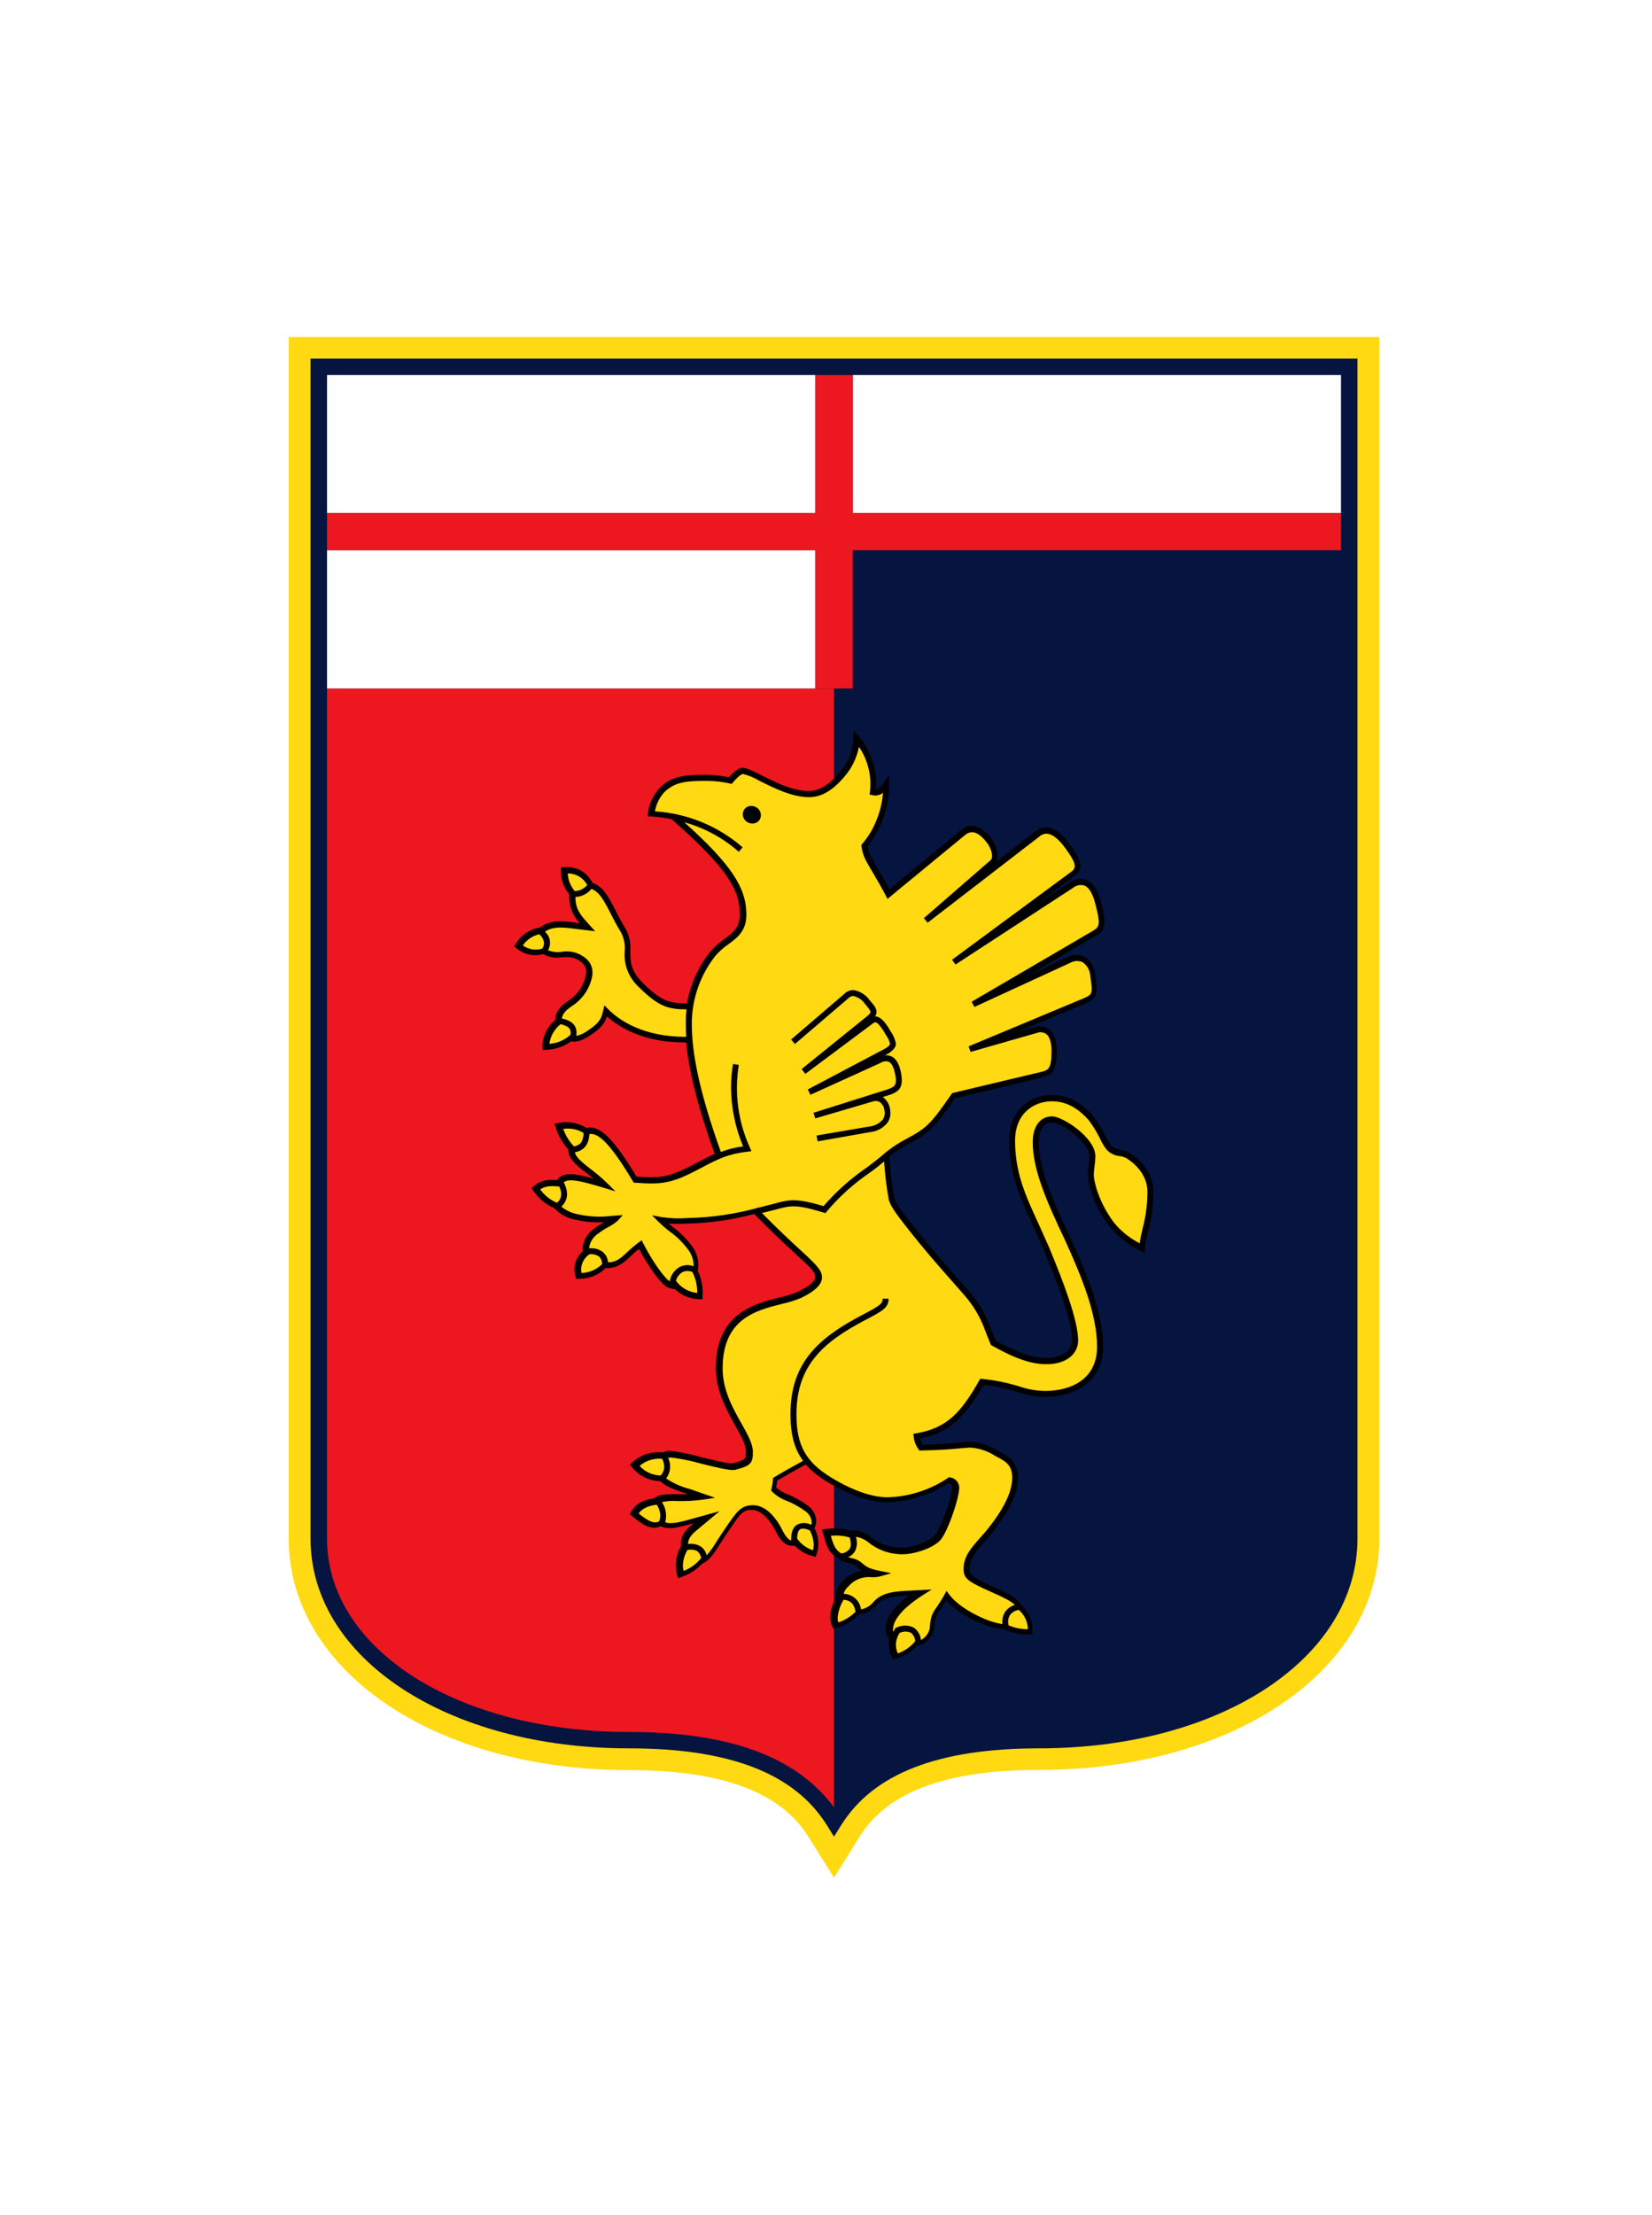 <?xml version="1.0" encoding="UTF-8"?>
<svg width="103px" height="138px" viewBox="0 0 103 138" version="1.1" xmlns="http://www.w3.org/2000/svg" xmlns:xlink="http://www.w3.org/1999/xlink">
    <title>soccer-tema-genoa-color</title>
    <g id="soccer-tema-genoa-color" stroke="none" stroke-width="1" fill="none" fill-rule="evenodd">
        <rect id="Rectangle" fill="#FFFFFF" x="0" y="0" width="103.235" height="138"></rect>
        <g id="genoa" transform="translate(18, 21)" fill-rule="nonzero">
            <path d="M0,0 L0,74.871 C0,83.094 9.115,89.298 21.203,89.298 C26.998,89.298 30.662,90.657 32.403,93.453 L34,96 L35.597,93.441 C37.338,90.645 41.002,89.286 46.797,89.286 C58.885,89.286 68,83.082 68,74.859 L68,0 L0,0 Z" id="Path" fill="#FFD912"></path>
            <path d="M1.361,1.341 L1.361,74.871 C1.361,82.323 9.891,87.942 21.203,87.942 C27.508,87.942 31.552,89.511 33.562,92.742 L34,93.444 L34.438,92.742 C36.448,89.514 40.492,87.942 46.797,87.942 C58.109,87.942 66.636,82.323 66.636,74.871 L66.636,1.341 L1.361,1.341 Z" id="Path" fill="#061440"></path>
            <path d="M35.168,21.9 L34,21.9 L34,91.614 C34.349,91.147 34.74,90.714 35.168,90.318 C37.619,88.047 41.44,86.922 46.797,86.922 C57.521,86.922 65.61,81.741 65.61,74.871 L65.61,21.9 L35.168,21.9 Z" id="Path" fill="#061440"></path>
            <path d="M32.832,21.9 L2.39,21.9 L2.39,74.871 C2.39,81.741 10.479,86.922 21.203,86.922 C26.56,86.922 30.381,88.047 32.832,90.318 C33.26,90.714 33.651,91.147 34,91.614 L34,21.9 L32.832,21.9 Z" id="Path" fill="#ED171F"></path>
            <polygon id="Path" fill="#FFFFFF" points="2.39 13.287 2.39 21.9 32.832 21.9 32.832 13.287"></polygon>
            <polygon id="Path" fill="#FFFFFF" points="65.61 10.965 65.61 2.364 35.168 2.364 35.168 10.965"></polygon>
            <polygon id="Path" fill="#FFFFFF" points="32.832 2.364 2.39 2.364 2.39 10.965 32.832 10.965"></polygon>
            <polygon id="Path" fill="#ED171F" points="35.168 10.965 35.168 2.364 32.832 2.364 32.832 10.965 2.39 10.965 2.39 13.287 32.832 13.287 32.832 21.9 35.168 21.9 35.168 13.287 65.61 13.287 65.61 10.965"></polygon>
            <path d="M52.486,50.874 C52.297,50.756 52.084,50.681 51.862,50.655 C51.63,50.635 51.414,50.527 51.258,50.355 C51.125,50.165 51.007,49.964 50.905,49.755 C50.692,49.311 50.431,48.891 50.126,48.504 C49.622,47.961 48.81,47.235 47.597,47.235 C46.263,47.235 44.917,48.108 44.917,50.058 C44.917,52.158 45.632,53.691 46.387,55.329 L47.066,56.85 C47.896,58.845 48.85,61.293 48.85,62.514 C48.85,63.183 48.216,63.618 47.238,63.618 C46.375,63.618 45.454,63.3 44.075,62.532 C44.032,62.433 43.8,61.854 43.8,61.854 C43.487,60.941 42.992,60.101 42.345,59.382 L41.47,58.383 C40.725,57.543 39.879,56.583 38.754,55.161 L38.699,55.095 C38.307,54.591 37.818,53.967 37.752,53.631 C37.598,52.78 37.497,51.92 37.45,51.057 C37.818,50.764 38.213,50.507 38.63,50.289 C39.943,49.575 40.202,49.359 41.545,47.43 L47.021,46.128 C47.624,45.96 47.884,45.687 47.884,44.502 C47.884,43.845 47.73,43.389 47.422,43.143 C47.177,42.962 46.861,42.904 46.568,42.987 L45.36,43.329 L49.704,41.514 C50.217,41.283 50.377,41.046 50.377,40.59 C50.367,40.31 50.337,40.032 50.289,39.756 C50.181,39.057 49.867,38.754 49.622,38.625 C49.277,38.46 48.874,38.468 48.536,38.646 L46.121,39.774 L50.301,37.326 C50.653,37.173 50.877,36.823 50.866,36.441 C50.838,36.034 50.767,35.632 50.651,35.241 C50.455,34.458 50.147,33.978 49.731,33.819 C49.367,33.703 48.969,33.776 48.671,34.014 L46.604,35.364 L49.019,33.564 C49.227,33.425 49.354,33.193 49.357,32.943 C49.357,32.526 49.025,32.064 48.72,31.641 C48.24,30.978 47.793,30.624 47.353,30.564 C47.073,30.53 46.792,30.614 46.577,30.795 C46.577,30.795 45.231,31.83 44.099,32.706 C44.168,32.583 44.204,32.445 44.202,32.304 C44.175,31.883 44.012,31.482 43.737,31.161 C42.952,30.216 42.315,30.402 41.926,30.726 L37.456,34.413 C37.257,34.047 37.066,33.717 36.897,33.429 L36.553,32.829 L36.472,32.682 C36.281,32.389 36.153,32.06 36.095,31.716 C36.479,31.247 36.785,30.719 37,30.153 C37.288,29.423 37.435,28.645 37.435,27.861 L37.435,27.3 L37.1,27.774 C36.864,28.104 36.734,28.182 36.605,28.188 C36.605,28.062 36.626,27.939 36.626,27.816 C36.628,26.744 36.244,25.707 35.545,24.891 L35.207,24.492 L35.207,25.014 C35.185,25.814 34.87,26.578 34.323,27.165 C33.68,27.924 33.061,28.29 32.428,28.29 C31.422,28.29 30.315,27.729 29.497,27.318 C28.954,27.042 28.561,26.844 28.29,26.844 C28.208,26.844 27.967,26.844 27.451,27.429 C26.919,27.321 26.378,27.271 25.836,27.279 C24.58,27.279 23.814,27.408 23.119,28.107 C22.724,28.542 22.473,29.088 22.401,29.67 L22.368,29.871 L22.57,29.871 C23.005,29.903 23.437,29.959 23.865,30.039 C27.457,33.186 28.127,34.509 28.127,35.979 C28.127,36.807 27.698,37.122 27.158,37.521 C26.841,37.738 26.553,37.994 26.301,38.283 C25.545,39.222 25.042,40.335 24.837,41.52 C23.717,41.52 23.225,41.388 22.042,40.212 C21.308,39.483 21.302,38.886 21.296,38.25 C21.337,37.765 21.232,37.278 20.995,36.852 C20.747,36.456 20.545,36.06 20.367,35.709 C19.953,34.905 19.603,34.224 18.939,34.011 C18.614,33.343 17.897,32.954 17.155,33.042 L16.971,33.042 L16.971,33.222 C16.957,33.767 17.14,34.3 17.487,34.722 C17.487,34.785 17.487,34.845 17.487,34.905 C17.489,35.512 17.731,36.094 18.16,36.525 L18.007,36.507 C17.164,36.396 16.301,36.282 15.652,36.807 L15.613,36.807 C14.999,36.918 14.464,37.29 14.149,37.827 L14.056,37.971 L14.192,38.076 C14.648,38.474 15.276,38.615 15.861,38.451 C16.211,38.643 16.616,38.712 17.011,38.649 C17.463,38.625 17.892,38.598 18.354,39.054 C18.51,39.226 18.58,39.458 18.544,39.687 C18.434,40.321 18.083,40.888 17.563,41.271 C17.023,41.634 16.657,41.922 16.618,42.561 C16.113,42.969 15.822,43.582 15.827,44.229 L15.827,44.412 L16.015,44.412 C16.585,44.414 17.139,44.23 17.593,43.887 C18.031,43.98 18.447,43.746 18.843,43.485 C19.504,43.047 19.718,42.723 19.842,42.336 C20.651,43.053 22.199,43.98 24.779,43.956 C24.994,46.188 25.772,48.708 26.557,50.901 C26.234,51.045 25.884,51.225 25.449,51.456 C23.771,52.356 23.24,52.425 21.686,52.317 C20.258,49.95 19.392,49.086 18.571,49.287 C18.039,48.953 17.394,48.845 16.781,48.987 L16.573,49.023 L16.639,49.224 C16.797,49.751 17.072,50.235 17.442,50.643 C17.441,50.662 17.441,50.681 17.442,50.7 C17.442,51.231 17.979,51.642 18.58,52.104 C18.716,52.209 18.864,52.323 19.009,52.44 C18.173,52.206 17.403,52.029 16.956,52.308 C16.865,52.367 16.789,52.446 16.733,52.539 C16.06,52.476 15.643,52.59 15.263,52.932 L15.139,53.043 L15.239,53.175 C15.558,53.664 16.016,54.049 16.555,54.279 C16.913,54.669 17.394,54.926 17.919,55.008 C18.494,55.143 19.086,55.191 19.676,55.152 C19.427,55.286 19.19,55.441 18.969,55.617 C18.594,55.898 18.359,56.327 18.326,56.793 C18.327,56.852 18.332,56.911 18.342,56.97 C17.889,57.358 17.709,57.974 17.883,58.542 L17.916,58.683 L18.061,58.683 C18.696,58.704 19.313,58.463 19.763,58.017 C20.497,58.041 20.88,57.687 21.33,57.267 C21.477,57.129 21.65,56.967 21.84,56.826 C22.513,58.077 23.258,59.07 23.651,59.226 C23.789,59.281 23.934,59.317 24.082,59.334 C24.499,59.725 25.048,59.948 25.621,59.958 L25.803,59.958 L25.803,59.778 C25.845,59.229 25.741,58.678 25.501,58.182 C25.529,58.052 25.544,57.919 25.546,57.786 C25.531,57.326 25.358,56.885 25.057,56.535 C24.747,56.128 24.379,55.769 23.964,55.467 L23.69,55.245 C24.072,55.264 24.455,55.264 24.837,55.245 C26.251,55.213 27.657,55.011 29.023,54.645 C30.254,55.896 31.121,56.691 31.724,57.246 C32.548,58.002 32.826,58.257 32.826,58.56 C32.826,58.863 32.412,59.178 31.715,59.508 C31.36,59.652 30.992,59.765 30.617,59.844 C29.032,60.243 26.633,60.846 26.633,64.233 C26.633,65.676 27.309,66.873 27.84,67.833 C28.196,68.466 28.504,69.012 28.504,69.426 C28.504,69.933 28.504,69.963 27.683,70.182 C27.496,70.233 26.476,69.981 25.727,69.798 C25.09,69.613 24.439,69.48 23.78,69.402 C23.617,69.401 23.455,69.437 23.307,69.507 C22.61,69.423 21.914,69.657 21.411,70.143 L21.266,70.266 L21.393,70.407 C21.813,70.953 22.462,71.277 23.153,71.286 C23.53,71.652 24.152,71.859 24.831,72.084 L24.891,72.105 C24.625,72.105 24.372,72.105 24.152,72.105 C23.566,72.105 23.068,72.105 22.793,72.36 C22.081,72.459 21.628,72.723 21.345,73.212 L21.266,73.344 L21.384,73.443 C22.108,74.064 22.646,74.37 23.195,74.097 C23.657,74.352 24.33,74.172 25.247,73.914 C24.785,74.298 24.459,74.634 24.459,75.174 C24.455,75.234 24.455,75.294 24.459,75.354 C24.135,75.896 24.049,76.547 24.221,77.154 L24.275,77.343 L24.459,77.274 C24.97,77.105 25.43,76.811 25.797,76.419 C26.225,76.254 26.536,75.768 26.856,75.261 L27.137,74.826 L27.405,74.43 C28.181,73.275 28.311,73.083 28.881,73.083 C29.388,73.083 29.947,73.587 30.372,74.43 C30.514,74.715 30.873,75.423 31.546,75.315 C31.857,75.636 32.254,75.862 32.69,75.966 L32.853,76.011 L32.91,75.852 C33.099,75.316 33.052,74.726 32.781,74.226 C32.847,74.1 32.885,73.96 32.892,73.818 C32.894,73.805 32.894,73.792 32.892,73.779 C32.876,73.392 32.68,73.035 32.361,72.813 C31.98,72.534 31.567,72.301 31.13,72.12 C30.86,72.02 30.609,71.874 30.39,71.688 C30.42,71.544 30.445,71.388 30.463,71.259 C31.048,70.911 31.67,70.566 32.231,70.257 C32.621,70.678 33.072,71.04 33.568,71.331 C34.918,72.153 36.227,72.606 37.257,72.606 C38.644,72.575 39.994,72.16 41.156,71.406 C41.343,71.481 41.37,71.559 41.37,71.661 C41.37,72.24 40.652,74.313 40.26,74.703 C39.867,75.093 38.829,75.441 38.216,75.441 C37.524,75.455 36.849,75.226 36.309,74.796 C36.004,74.535 35.623,74.38 35.222,74.352 C35.158,74.356 35.094,74.369 35.032,74.388 C34.526,74.231 33.989,74.194 33.466,74.28 L33.255,74.307 L33.339,74.607 C33.499,75.207 33.641,75.807 34.244,76.074 C34.418,76.234 34.635,76.338 34.869,76.374 L35.005,76.404 C35.176,76.442 35.332,76.529 35.455,76.653 C35.542,76.734 35.637,76.805 35.738,76.866 C35.279,76.949 34.859,77.181 34.546,77.526 C34.297,77.734 34.147,78.037 34.133,78.36 C34.133,78.411 34.138,78.463 34.148,78.513 C33.846,79.065 33.605,79.734 33.894,80.355 L33.961,80.502 L34.115,80.454 C34.658,80.301 35.152,80.008 35.545,79.605 C35.987,79.554 36.39,79.332 36.668,78.987 C37.097,78.504 37.8,78.459 38.687,78.417 C37.718,79.137 37.223,79.833 37.223,80.493 C37.224,80.713 37.302,80.925 37.444,81.093 C37.363,81.49 37.42,81.902 37.604,82.263 L37.667,82.395 L37.809,82.365 C38.335,82.247 38.807,81.96 39.152,81.549 C39.362,81.529 39.561,81.447 39.723,81.312 C40.064,81.054 40.264,80.652 40.266,80.226 C40.279,80.062 40.309,79.9 40.356,79.743 C40.423,79.577 40.513,79.421 40.625,79.281 C40.728,79.134 40.848,78.96 40.99,78.717 C41.604,79.343 42.344,79.832 43.163,80.151 C43.623,80.353 44.112,80.482 44.612,80.532 C45.107,80.758 45.65,80.861 46.194,80.832 L46.369,80.832 L46.369,80.7 C46.417,80.056 46.152,79.428 45.656,79.011 C45.394,78.555 44.808,78.273 43.845,77.847 C42.451,77.196 42.451,77.1 42.451,76.752 C42.451,76.152 42.822,75.711 43.335,75.123 L43.707,74.688 C44.89,73.257 45.466,72.078 45.466,71.088 C45.466,70.098 44.862,69.753 44.298,69.447 L44.171,69.378 C43.653,69.054 43.059,68.869 42.448,68.841 L41.844,68.883 C41.452,68.925 40.863,68.988 39.511,69.021 C39.442,68.902 39.393,68.772 39.366,68.637 C41.268,68.256 42.222,67.197 43.32,65.295 C44.048,65.374 44.767,65.524 45.466,65.742 C46.009,65.93 46.579,66.031 47.153,66.042 C48.822,66.042 50.775,65.226 50.775,62.925 C50.775,60.804 49.782,58.425 48.765,56.184 C47.63,53.784 46.767,51.84 46.767,50.184 C46.767,49.404 47.069,48.939 47.6,48.939 C48.131,48.939 49.93,50.139 49.93,51.057 C49.925,51.258 49.907,51.458 49.876,51.657 C49.849,51.84 49.832,52.024 49.827,52.209 C49.827,52.758 50.19,54.114 51.161,55.41 C51.691,56.056 52.358,56.577 53.114,56.937 L53.359,57.066 L53.383,56.79 C53.425,56.419 53.495,56.052 53.591,55.692 C53.805,54.892 53.912,54.066 53.908,53.238 C53.92,51.9 52.818,51.09 52.486,50.874 Z" id="Path" fill="#000000"></path>
            <path d="M17.4,33.426 C17.907,33.42 18.374,33.699 18.607,34.146 C18.419,34.378 18.138,34.517 17.838,34.527 C17.571,34.22 17.417,33.832 17.4,33.426 L17.4,33.426 Z" id="Path" fill="#FFD912"></path>
            <path d="M15.803,38.115 C15.391,38.239 14.944,38.163 14.596,37.911 C14.838,37.56 15.203,37.312 15.619,37.215 C15.791,37.351 15.9,37.55 15.921,37.767 C15.921,37.893 15.88,38.015 15.803,38.115 L15.803,38.115 Z" id="Path" fill="#FFD912"></path>
            <path d="M17.569,43.473 C17.211,43.81 16.745,44.011 16.253,44.043 C16.318,43.561 16.568,43.123 16.95,42.819 C17.463,42.933 17.581,43.119 17.581,43.353 C17.58,43.393 17.576,43.433 17.569,43.473 Z" id="Path" fill="#FFD912"></path>
            <path d="M24.764,42.837 C24.764,43.086 24.764,43.344 24.791,43.605 C22.102,43.623 20.596,42.567 19.917,41.883 L19.679,41.646 L19.606,41.973 C19.51,42.39 19.443,42.693 18.68,43.197 C18.459,43.365 18.205,43.486 17.934,43.551 C18.013,42.951 17.735,42.621 17.029,42.462 C17.095,42.09 17.355,41.895 17.795,41.598 C18.407,41.155 18.817,40.49 18.936,39.747 C18.939,39.698 18.939,39.649 18.936,39.6 C18.946,39.31 18.837,39.029 18.634,38.82 C18.21,38.395 17.603,38.204 17.011,38.31 C16.726,38.353 16.435,38.319 16.168,38.211 C16.393,37.83 16.312,37.344 15.975,37.056 C16.488,36.696 17.183,36.783 17.979,36.891 L19.105,37.026 L18.776,36.663 L18.692,36.567 C18.23,36.057 17.877,35.667 17.877,34.923 C17.877,34.923 17.877,34.902 17.877,34.893 C18.267,34.873 18.63,34.69 18.876,34.389 C19.35,34.56 19.639,35.076 20.056,35.889 C20.237,36.246 20.442,36.651 20.699,37.062 C20.9,37.428 20.988,37.846 20.949,38.262 C20.879,39.093 21.193,39.91 21.803,40.482 C23.065,41.736 23.666,41.892 24.804,41.895 C24.77,42.208 24.757,42.522 24.764,42.837 L24.764,42.837 Z" id="Path" fill="#FFD912"></path>
            <path d="M17.116,49.344 C17.558,49.277 18.009,49.367 18.39,49.599 C18.36,50.13 18.2,50.352 17.786,50.436 C17.489,50.123 17.26,49.751 17.116,49.344 Z" id="Path" fill="#FFD912"></path>
            <path d="M16.727,53.949 C16.308,53.772 15.946,53.484 15.683,53.115 C15.936,52.938 16.25,52.863 16.869,52.938 C16.94,53.087 16.982,53.248 16.992,53.412 C16.987,53.621 16.89,53.817 16.727,53.949 L16.727,53.949 Z" id="Path" fill="#FFD912"></path>
            <path d="M18.26,58.323 C18.244,58.25 18.234,58.176 18.23,58.101 C18.242,57.723 18.434,57.372 18.746,57.156 C18.966,57.123 19.19,57.179 19.368,57.312 C19.481,57.437 19.542,57.6 19.54,57.768 C19.199,58.108 18.742,58.306 18.26,58.323 Z" id="Path" fill="#FFD912"></path>
            <path d="M25.492,59.568 C24.952,59.523 24.46,59.244 24.146,58.806 C24.204,58.575 24.356,58.377 24.565,58.26 C24.758,58.178 24.976,58.178 25.169,58.26 C25.37,58.655 25.474,59.092 25.471,59.535 L25.492,59.568 Z" id="Path" fill="#FFD912"></path>
            <path d="M50.298,35.343 C50.138,34.692 49.897,34.29 49.604,34.176 C49.352,34.107 49.082,34.167 48.883,34.335 L41.573,39.102 L41.361,38.802 L48.819,33.3 C49.145,33.048 49.067,32.742 48.445,31.884 C48.032,31.311 47.654,31.002 47.325,30.954 C47.145,30.932 46.963,30.989 46.827,31.11 L39.837,36.495 L39.602,36.213 L43.767,32.595 C43.966,32.427 43.818,31.836 43.465,31.422 C42.831,30.657 42.436,30.822 42.164,31.038 L37.335,35.01 L37.229,34.809 C36.997,34.359 36.771,33.978 36.575,33.639 L36.224,33.039 L36.143,32.892 C35.912,32.538 35.763,32.137 35.708,31.719 L35.708,31.635 L35.766,31.575 C36.155,31.121 36.461,30.604 36.671,30.045 C36.882,29.518 37.011,28.963 37.054,28.398 C36.869,28.551 36.621,28.606 36.387,28.545 L36.218,28.512 L36.24,28.341 C36.26,28.172 36.27,28.001 36.27,27.831 C36.266,27.011 36.017,26.212 35.554,25.533 C35.421,26.232 35.101,26.883 34.628,27.417 C33.912,28.263 33.2,28.674 32.452,28.674 C31.356,28.674 30.2,28.074 29.355,27.657 C29.034,27.464 28.686,27.319 28.323,27.225 C28.323,27.225 28.145,27.225 27.692,27.762 L27.62,27.846 L27.511,27.822 C26.971,27.701 26.419,27.647 25.866,27.66 C24.689,27.66 24.019,27.768 23.403,28.38 C23.107,28.712 22.91,29.119 22.833,29.556 C24.855,29.684 26.778,30.473 28.302,31.8 L28.06,32.076 C27.084,31.214 25.923,30.585 24.665,30.237 C27.592,32.862 28.537,34.32 28.537,35.997 C28.537,37.008 27.97,37.428 27.42,37.833 C27.128,38.033 26.861,38.267 26.627,38.532 C25.65,39.757 25.122,41.277 25.133,42.84 C25.133,45.261 26.038,48.24 26.943,50.781 C27.391,50.611 27.857,50.494 28.332,50.433 C27.844,49.273 27.589,48.03 27.58,46.773 C27.58,46.28 27.62,45.787 27.701,45.3 L28.063,45.357 C27.779,47.104 28.019,48.896 28.754,50.508 L28.851,50.733 L28.606,50.763 C27.42,50.91 26.889,51.15 25.67,51.798 C23.88,52.752 23.304,52.818 21.61,52.698 L21.517,52.698 L21.465,52.617 C20.017,50.196 19.298,49.587 18.749,49.662 C18.716,50.166 18.553,50.658 17.844,50.802 C17.901,51.102 18.257,51.402 18.821,51.84 C19.191,52.117 19.542,52.418 19.872,52.74 L20.37,53.235 L19.211,52.884 C18.393,52.653 17.548,52.413 17.192,52.638 L17.158,52.668 L17.158,52.689 C17.355,53.088 17.539,53.667 17.002,54.189 C17.299,54.432 17.655,54.595 18.034,54.663 C18.722,54.819 19.432,54.854 20.131,54.765 L20.829,54.714 L20.527,55.05 C20.346,55.214 20.142,55.352 19.923,55.461 C19.684,55.589 19.457,55.738 19.244,55.905 C18.954,56.112 18.766,56.431 18.728,56.784 C19.045,56.746 19.364,56.837 19.612,57.036 C19.786,57.199 19.894,57.42 19.914,57.657 C20.433,57.657 20.726,57.381 21.121,57.012 C21.344,56.796 21.581,56.596 21.831,56.412 L22.006,56.283 L22.102,56.475 C22.836,57.885 23.488,58.659 23.75,58.845 L23.765,58.797 C23.838,58.424 24.077,58.104 24.414,57.927 C24.678,57.81 24.977,57.8 25.247,57.9 C25.247,57.87 25.247,57.843 25.247,57.816 C25.232,57.433 25.086,57.067 24.834,56.778 C24.542,56.396 24.197,56.059 23.808,55.776 C23.551,55.583 23.307,55.373 23.077,55.149 L22.649,54.729 L23.252,54.84 C23.8,54.921 24.354,54.94 24.906,54.897 C26.395,54.864 27.873,54.645 29.307,54.246 L29.856,54.108 L30.327,53.988 C31.19,53.754 31.643,53.64 33.345,54.156 C34.141,53.236 35.054,52.424 36.061,51.738 C36.466,51.438 36.731,51.222 36.967,51.027 C37.431,50.614 37.945,50.26 38.497,49.974 C39.756,49.29 39.97,49.128 41.328,47.172 L41.37,47.112 L46.972,45.78 C47.34,45.675 47.561,45.615 47.561,44.508 C47.561,43.977 47.449,43.608 47.238,43.437 C47.084,43.325 46.886,43.291 46.704,43.347 L42.514,44.547 L42.391,44.202 L49.61,41.187 C50.12,40.959 50.141,40.887 49.978,39.819 C49.963,39.473 49.787,39.154 49.501,38.955 C49.258,38.847 48.977,38.859 48.744,38.988 L42.753,41.745 L42.581,41.421 L50.126,37.011 C50.573,36.747 50.621,36.6 50.298,35.343 Z M37.564,47.187 L37.48,47.22 L37.036,47.361 L37.036,47.361 C37.285,47.533 37.449,47.801 37.489,48.099 C37.506,48.186 37.514,48.274 37.513,48.363 C37.517,48.577 37.452,48.787 37.329,48.963 C37.056,49.299 36.657,49.51 36.224,49.548 L32.977,50.121 L32.91,49.758 L36.173,49.2 C36.508,49.172 36.818,49.016 37.039,48.765 C37.155,48.587 37.191,48.37 37.139,48.165 C37.116,47.968 37.013,47.788 36.852,47.67 C36.721,47.597 36.565,47.583 36.424,47.634 L32.829,48.69 L32.72,48.339 L37.362,46.875 L37.432,46.845 C37.794,46.695 37.96,46.623 37.797,45.864 C37.715,45.483 37.583,45.24 37.414,45.159 C37.241,45.103 37.053,45.13 36.904,45.231 L32.53,47.217 L32.364,46.887 L37.214,44.325 C37.395,44.202 37.489,44.136 37.489,44.025 C37.432,43.806 37.329,43.602 37.187,43.425 L37.187,43.401 C37.076,43.218 36.783,42.732 36.584,42.702 C36.565,42.702 36.508,42.702 36.384,42.801 L32.21,45.915 L31.981,45.615 L36.089,42.3 C36.206,42.204 36.27,42.12 36.276,42.06 C36.282,42 36.155,41.814 35.992,41.628 L35.923,41.547 C35.753,41.3 35.495,41.126 35.201,41.061 C35.086,41.064 34.977,41.114 34.899,41.199 L31.564,44.052 L31.323,43.776 L34.643,40.929 C34.796,40.773 35.007,40.689 35.225,40.695 C35.623,40.761 35.977,40.983 36.209,41.31 L36.276,41.388 C36.484,41.628 36.65,41.82 36.65,42.048 L36.65,42.087 C36.641,42.178 36.609,42.264 36.556,42.339 L36.638,42.339 C36.94,42.387 37.199,42.708 37.504,43.215 L37.504,43.236 C37.685,43.47 37.806,43.744 37.857,44.034 C37.857,44.235 37.73,44.412 37.411,44.634 L37.411,44.634 L37.157,44.769 C37.299,44.747 37.445,44.765 37.577,44.823 C37.86,44.958 38.05,45.27 38.162,45.783 C38.202,45.957 38.223,46.135 38.225,46.314 C38.225,46.863 37.948,47.031 37.574,47.187 L37.564,47.187 Z" id="Shape" fill="#FFD912"></path>
            <path d="M53.229,55.599 C53.16,55.899 53.099,56.169 53.054,56.472 C52.438,56.156 51.894,55.718 51.454,55.185 C50.504,53.913 50.196,52.623 50.196,52.2 C50.2,52.03 50.215,51.861 50.241,51.693 C50.273,51.479 50.291,51.264 50.295,51.048 C50.295,49.884 48.252,48.564 47.597,48.564 C46.855,48.564 46.39,49.182 46.39,50.175 C46.39,51.903 47.271,53.895 48.424,56.322 C49.423,58.533 50.401,60.864 50.401,62.922 C50.401,64.98 48.723,65.673 47.153,65.673 C46.615,65.665 46.081,65.571 45.572,65.397 C44.813,65.161 44.033,65.002 43.242,64.923 L43.121,64.908 L43.061,65.013 C41.932,66.993 41.054,67.995 39.116,68.313 L38.947,68.343 L38.965,68.514 C38.994,68.8 39.098,69.073 39.267,69.306 L39.321,69.384 L39.421,69.384 C40.875,69.351 41.491,69.285 41.899,69.243 L42.46,69.201 C43.011,69.228 43.545,69.399 44.008,69.696 L44.138,69.765 C44.703,70.065 45.11,70.284 45.11,71.082 C45.11,71.982 44.561,73.092 43.435,74.454 L43.055,74.883 C42.511,75.507 42.08,76.002 42.08,76.752 C42.08,77.352 42.303,77.532 43.785,78.189 C44.588,78.546 45.035,78.768 45.276,79.002 C45.032,79.074 44.82,79.225 44.672,79.431 C44.527,79.661 44.466,79.933 44.5,80.202 C44.118,80.139 43.745,80.03 43.39,79.878 C42.397,79.458 41.594,78.906 41.186,78.363 L41.014,78.132 L40.878,78.384 C40.735,78.642 40.578,78.893 40.408,79.134 C40.275,79.303 40.168,79.492 40.091,79.692 C40.035,79.874 40,80.061 39.985,80.25 C39.991,80.582 39.836,80.897 39.569,81.096 C39.524,81.135 39.473,81.166 39.418,81.189 C39.392,80.88 39.229,80.599 38.974,80.421 C38.633,80.251 38.231,80.251 37.89,80.421 L37.83,80.445 L37.797,80.499 C37.758,80.565 37.727,80.625 37.694,80.688 C37.684,80.645 37.678,80.601 37.676,80.556 C37.676,79.926 38.31,79.188 39.505,78.417 L40.088,78.045 L38.826,78.111 C37.857,78.156 37.015,78.195 36.475,78.807 C36.277,79.055 35.997,79.224 35.684,79.284 C35.615,78.737 35.152,78.324 34.598,78.315 C34.649,78.133 34.754,77.971 34.899,77.85 C35.251,77.438 35.783,77.223 36.324,77.274 C36.497,77.288 36.671,77.275 36.84,77.235 L37.574,77.028 L36.825,76.878 C36.131,76.74 35.962,76.578 35.799,76.443 C35.631,76.281 35.423,76.167 35.195,76.113 L35.047,76.077 L34.875,76.035 C35.056,75.96 35.208,75.828 35.307,75.66 C35.444,75.379 35.464,75.055 35.361,74.76 C35.665,74.806 35.95,74.937 36.182,75.138 C36.783,75.61 37.529,75.861 38.295,75.849 C38.899,75.849 40.042,75.549 40.601,75 C41.054,74.55 41.808,72.366 41.808,71.7 C41.806,71.389 41.582,71.123 41.274,71.067 L41.192,71.04 L41.117,71.085 C39.999,71.839 38.688,72.26 37.338,72.3 C36.78,72.3 35.585,72.141 33.843,71.079 C32.228,70.092 31.658,69.057 31.658,67.128 C31.658,64.095 33.312,62.628 35.98,61.236 C37.06,60.675 37.402,60.471 37.402,59.925 L37.033,59.925 C37.033,60.225 36.885,60.351 35.811,60.912 C33.019,62.364 31.284,63.912 31.284,67.128 C31.284,68.361 31.516,69.27 32.071,70.026 C31.495,70.341 30.864,70.695 30.276,71.046 L30.197,71.094 L30.197,71.184 C30.177,71.386 30.145,71.586 30.1,71.784 L30.079,71.877 L30.143,71.949 C30.405,72.205 30.72,72.402 31.066,72.525 C31.479,72.692 31.868,72.911 32.225,73.176 C32.448,73.331 32.589,73.578 32.609,73.848 L32.609,73.872 C32.608,73.921 32.6,73.97 32.584,74.016 C32.302,73.865 31.962,73.865 31.679,74.016 C31.435,74.175 31.32,74.487 31.326,74.967 L31.326,74.997 C31.139,74.925 30.967,74.715 30.777,74.34 C30.282,73.356 29.618,72.792 28.966,72.792 C28.199,72.792 27.964,73.143 27.182,74.292 L26.916,74.688 L26.63,75.132 C26.465,75.41 26.275,75.672 26.062,75.915 C26.01,75.694 25.879,75.499 25.694,75.366 C25.457,75.221 25.175,75.167 24.9,75.213 C24.9,74.778 25.226,74.52 25.763,74.082 L26.862,73.167 L26.044,73.392 L25.286,73.602 C24.444,73.839 23.832,74.007 23.476,73.851 C23.592,73.424 23.517,72.968 23.27,72.6 C23.581,72.531 23.9,72.508 24.218,72.531 C24.765,72.546 25.312,72.516 25.854,72.441 L26.584,72.33 L25.015,71.784 C24.486,71.652 23.984,71.429 23.533,71.124 C23.813,70.753 23.86,70.256 23.654,69.84 C23.717,69.825 23.782,69.818 23.847,69.819 C24.475,69.898 25.097,70.026 25.706,70.2 C26.859,70.485 27.58,70.656 27.846,70.584 C28.751,70.344 28.942,70.224 28.942,69.474 C28.942,68.964 28.609,68.379 28.229,67.701 C27.707,66.777 27.055,65.625 27.055,64.278 C27.055,61.176 29.111,60.66 30.761,60.246 C31.161,60.16 31.552,60.038 31.93,59.883 C32.805,59.466 33.251,59.037 33.251,58.605 C33.251,58.173 32.95,57.861 32.044,57.021 C31.468,56.493 30.653,55.746 29.506,54.588 L29.931,54.48 L30.411,54.357 C31.25,54.129 31.637,54.027 33.342,54.555 L33.466,54.594 L33.544,54.492 C34.332,53.557 35.246,52.736 36.261,52.05 C36.641,51.774 36.9,51.561 37.124,51.372 C37.173,52.161 37.268,52.946 37.408,53.724 C37.492,54.144 37.99,54.78 38.428,55.341 L38.479,55.407 C39.605,56.844 40.453,57.807 41.195,58.647 L42.068,59.64 C42.688,60.327 43.161,61.133 43.459,62.007 L43.785,62.814 L43.839,62.841 C45.312,63.669 46.299,64.005 47.241,64.005 C48.608,64.005 49.221,63.267 49.221,62.535 C49.221,61.248 48.252,58.758 47.41,56.73 L46.725,55.197 C45.955,53.529 45.288,52.086 45.288,50.079 C45.288,48.381 46.45,47.622 47.6,47.622 C48.668,47.622 49.411,48.279 49.858,48.774 C50.14,49.139 50.383,49.532 50.582,49.947 C50.694,50.195 50.835,50.428 51.002,50.643 C51.212,50.869 51.499,51.01 51.807,51.039 C51.978,51.056 52.143,51.112 52.287,51.204 C52.589,51.393 53.54,52.104 53.54,53.25 C53.541,54.043 53.436,54.833 53.229,55.599 Z" id="Path" fill="#FFD912"></path>
            <path d="M23.189,70.941 C22.687,70.93 22.213,70.713 21.879,70.341 C22.268,70.01 22.776,69.851 23.285,69.9 C23.364,70.055 23.408,70.225 23.412,70.398 C23.409,70.6 23.329,70.794 23.189,70.941 L23.189,70.941 Z" id="Path" fill="#FFD912"></path>
            <path d="M23.098,73.8 C22.796,73.956 22.443,73.821 21.819,73.305 C21.994,73.068 22.292,72.843 22.941,72.759 C23.08,72.956 23.158,73.188 23.168,73.428 C23.166,73.555 23.143,73.681 23.098,73.8 L23.098,73.8 Z" id="Path" fill="#FFD912"></path>
            <path d="M24.622,76.887 C24.598,76.788 24.582,76.688 24.574,76.587 C24.583,76.235 24.68,75.89 24.858,75.585 C25.067,75.535 25.288,75.56 25.48,75.657 C25.608,75.767 25.692,75.919 25.715,76.086 C25.43,76.445 25.052,76.722 24.622,76.887 Z" id="Path" fill="#FFD912"></path>
            <path d="M32.69,75.6 C32.289,75.473 31.941,75.217 31.7,74.874 C31.7,74.574 31.764,74.373 31.884,74.295 C32.005,74.217 32.213,74.244 32.488,74.358 C32.638,74.636 32.724,74.943 32.738,75.258 C32.737,75.374 32.72,75.488 32.69,75.6 L32.69,75.6 Z" id="Path" fill="#FFD912"></path>
            <path d="M33.804,74.7 C34.198,74.654 34.598,74.69 34.978,74.805 C35.019,74.937 35.042,75.075 35.047,75.213 C35.05,75.312 35.028,75.41 34.984,75.498 C34.859,75.662 34.673,75.77 34.468,75.798 C34.075,75.6 33.943,75.21 33.804,74.7 Z" id="Path" fill="#FFD912"></path>
            <path d="M34.266,80.1 C34.24,80.008 34.227,79.913 34.226,79.818 C34.257,79.414 34.386,79.023 34.601,78.678 C35.005,78.729 35.247,78.894 35.343,79.434 C35.04,79.735 34.671,79.963 34.266,80.1 Z" id="Path" fill="#FFD912"></path>
            <path d="M37.975,82.026 C37.788,81.61 37.832,81.128 38.09,80.751 C38.309,80.646 38.563,80.639 38.787,80.733 C38.951,80.864 39.051,81.058 39.062,81.267 C38.779,81.617 38.402,81.881 37.975,82.026 L37.975,82.026 Z" id="Path" fill="#FFD912"></path>
            <path d="M45.523,79.317 C45.874,79.62 46.078,80.056 46.088,80.517 C45.673,80.523 45.261,80.44 44.881,80.274 C44.867,80.204 44.859,80.132 44.856,80.061 C44.851,79.91 44.891,79.761 44.971,79.632 C45.108,79.46 45.306,79.348 45.523,79.317 Z" id="Path" fill="#FFD912"></path>
            <path d="M28.715,29.232 C28.578,29.261 28.46,29.345 28.386,29.463 C28.233,29.728 28.323,30.067 28.588,30.222 C28.722,30.307 28.883,30.336 29.038,30.303 C29.174,30.273 29.293,30.189 29.367,30.072 C29.52,29.805 29.429,29.465 29.162,29.31 C29.029,29.227 28.869,29.199 28.715,29.232 Z" id="Path" fill="#000000"></path>
        </g>
    </g>
</svg>
